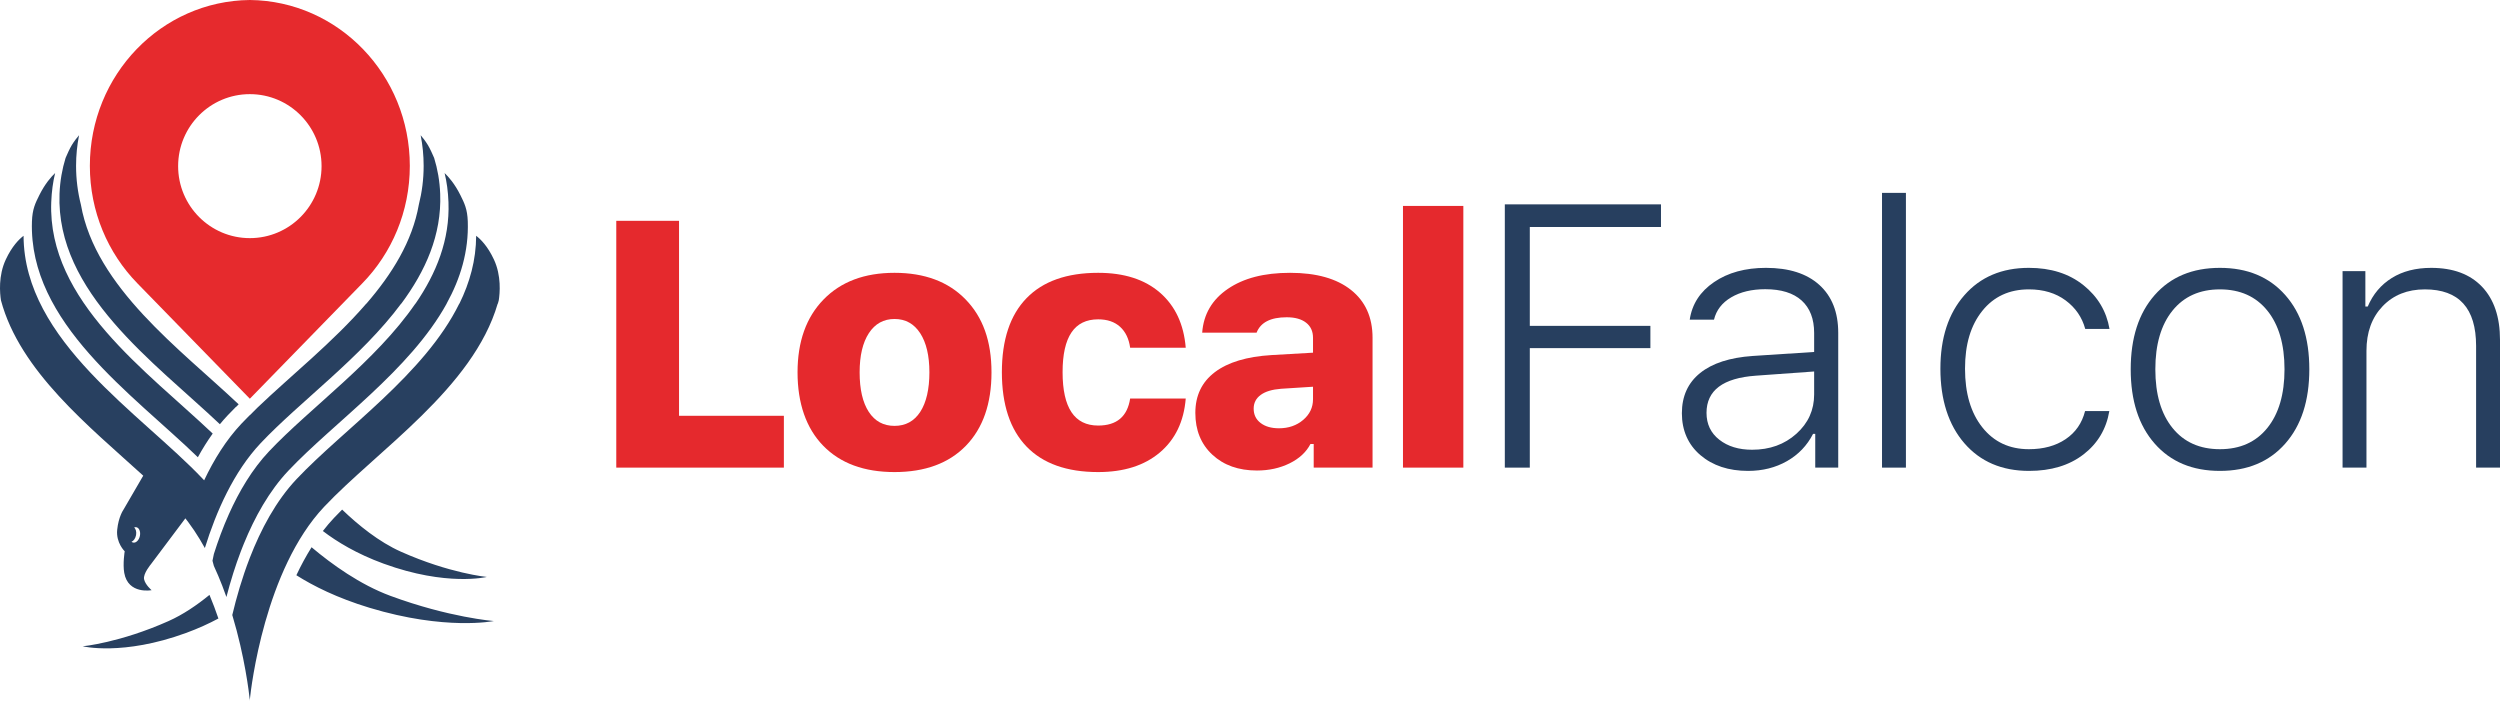 <?xml version="1.0" encoding="UTF-8"?>
<svg id="Layer_1" xmlns="http://www.w3.org/2000/svg" version="1.1" viewBox="0 0 2141.16 600">
  <!-- Generator: Adobe Illustrator 29.0.0, SVG Export Plug-In . SVG Version: 2.1.0 Build 186)  -->
  <defs>
    <style>
      .st0, .st1, .st2, .st3 {
        fill-rule: evenodd;
      }

      .st0, .st4 {
        fill: #273f5f;
      }

      .st1 {
        fill: #284060;
      }

      .st5, .st3 {
        fill: #e5292d;
      }

      .st2 {
        fill: #e62a2d;
      }
    </style>
  </defs>
  <g>
    <path class="st2" d="M76.96,142.06c0,39.23,15.5,74.75,40.56,100.46l96.46,98.98,96.46-98.98c25.05-25.71,40.55-61.23,40.55-100.46C350.99,64.09,289.78.79,213.98,0,138.17.79,76.96,64.09,76.96,142.06ZM152.56,142.29c0-34.05,27.5-61.66,61.42-61.66s61.42,27.61,61.42,61.66-27.5,61.66-61.42,61.66-61.42-27.6-61.42-61.66Z"/>
    <path class="st1" d="M122.68,407.39l-17.03,29.3s-4.15,5.87-5.28,17.04c-1.14,11.18,6.43,18.43,6.43,18.43,0,0-1.77,10.7-.38,18.52,3.29,18.61,23.42,14.79,23.42,14.79,0,0-5.5-4.67-6.45-9.41-.95-4.73,5.88-12.83,5.88-12.83l29.49-39.29c.71.9,1.42,1.82,2.11,2.74h.02c1.87,2.5,3.68,5.05,5.43,7.66,3.25,4.85,6.29,9.88,9.13,15.04,9.62-31.05,24.68-65.36,47.89-89.93,33.43-35.41,86.05-73.33,120.2-119.35h.13c20.75-27.96,34.68-58.91,33.34-94.09-.41-11.01-2.25-21.23-5.17-30.71-1.43-3.34-3.61-8.21-5.39-11.1-2.06-3.37-4.3-6.23-6.17-8.39,1.68,8.51,2.56,17.28,2.56,26.25,0,11.44-1.43,22.57-4.13,33.23-5.55,31.45-22.93,59.36-44.93,84.81h-.12c-28.57,33.06-64.91,61.95-93.18,89.04l-6.59,6.59v-.15c-2.44,2.43-4.81,4.85-7.09,7.27-13.08,13.85-23.57,30.8-31.96,48.52l-1.02-1.09c-52.75-55.87-153.31-118.03-153.64-208.34-3.85,2.93-9.91,8.95-15.23,20.36-6.47,13.9-5.09,28.88-4.12,34.97,16.23,60.63,75.52,107.91,121.85,150.12ZM114.22,464.74c-.59-.09-1.12-.34-1.58-.72,1.8-.75,3.38-2.96,3.89-5.73s-.21-5.31-1.66-6.52c.57-.24,1.17-.33,1.76-.24,2.45.35,3.89,3.59,3.23,7.24-.67,3.65-3.2,6.32-5.64,5.97ZM70.82,553.53s34.29,8.4,88.45-11.4c10.48-3.84,19.71-8.07,27.79-12.41-2.28-6.7-4.83-13.48-7.65-20.22-10.65,8.72-22.61,16.88-35.04,22.42-41.74,18.61-73.55,21.61-73.55,21.61ZM416.95,494.13s-31.8-3-73.54-21.61c-18.86-8.4-36.6-22.81-50.39-36.08-2.4,2.39-4.72,4.78-6.97,7.15-3.34,3.55-6.52,7.29-9.53,11.2,11.95,9.14,28.95,19.52,51.98,27.94,54.16,19.8,88.45,11.4,88.45,11.4ZM422.94,531.9s-38.33-3-88.63-21.6c-25.93-9.59-50.11-26.99-67.46-41.61-4.82,7.68-9.15,15.74-13.02,23.97,14.39,9.12,34.85,19.45,62.52,27.84,65.27,19.8,106.59,11.4,106.59,11.4ZM182.17,371.34c-55.87-53.11-141.51-113.34-138.28-198.22.35-9.14,1.49-17.37,3.33-24.91-3.32,3.13-8.65,9.13-13.52,18.89-3.45,6.92-5.99,12-6.34,22.62-2.88,86.86,86.41,147.88,142.1,201.89,3.85-7.03,8.08-13.84,12.71-20.27ZM204.4,346.29c-49.99-47.21-122.62-100.13-135.11-171-2.71-10.66-4.14-21.79-4.14-33.23,0-8.97.88-17.74,2.57-26.25-1.88,2.16-4.11,5.02-6.18,8.39-1.77,2.89-3.96,7.76-5.38,11.1-2.92,9.48-4.76,19.7-5.18,30.71-3.21,84.4,81.46,144.43,137.34,197.32,2.15-2.62,4.37-5.16,6.67-7.6,2.28-2.41,4.64-4.83,7.09-7.27v.16l2.32-2.33ZM199.8,490.78c1.94-6.12,4.09-12.36,6.48-18.61l.32-.81.17-.45.35-.88.55-1.41,1.22-3.04c9.23-22.61,21.59-44.97,38.07-62.42,39-41.3,104.13-86.05,135.57-143.06h-.05c11.89-21.55,19-44.85,18.16-70.38-.35-10.62-2.89-15.7-6.34-22.62-4.87-9.76-10.21-15.76-13.52-18.89,1.84,7.54,2.97,15.77,3.32,24.91,1.23,32.23-10.36,60.9-28.26,86.98h-.13c-33.81,49.25-90.15,89.25-125.28,126.46-14.37,15.22-25.62,34.18-34.38,53.78-5.08,11.36-9.33,22.93-12.87,34.12l-1.2,5.82,1.19,4.42c2.6,5.61,4.99,11.29,7.19,16.95,1.25,3.23,2.43,6.45,3.56,9.67,1.71-6.6,3.65-13.5,5.88-20.54ZM213.98,600v-.89l-.05.43.05.46ZM213.98,599.11c1.09-10.48,12.79-111.2,63.69-165.12,45.77-48.47,127.52-101.67,148.58-173.89h.13c.27-.94.53-1.88.79-2.83.96-6.09,2.35-21.07-4.13-34.97-5.31-11.41-11.37-17.43-15.23-20.36-.07,20.79-5.46,40.09-14.35,58.16h-.13c-29.73,60.43-98.67,107.17-139.28,150.18-17.72,18.76-30.69,43.21-40.12,67.54l-.02.05-.02.07c-6.57,16.98-11.42,33.91-14.95,48.81,10.81,35.89,14.37,66.83,14.95,72.37l.04.42.05-.43ZM213.89,599.12v.88l.04-.46-.04-.42Z"/>
  </g>
  <g>
    <polygon class="st3" points="581.57 356.11 581.57 189.12 527.82 189.12 527.82 400.5 671.36 400.5 671.36 356.11 581.57 356.11"/>
    <path class="st3" d="M736.24,318.91c0-14.25,2.62-25.44,7.9-33.55,5.29-8.09,12.61-12.16,21.99-12.16s16.69,4.07,21.97,12.16c5.26,8.11,7.9,19.3,7.9,33.55s-2.62,25.84-7.84,33.84-12.58,12-22.05,12-16.82-4-22.04-12-7.83-19.28-7.83-33.84ZM827.27,381.75c14.59-15.03,21.91-35.98,21.91-62.84s-7.41-47.29-22.19-62.47c-14.8-15.19-35.08-22.78-60.86-22.78s-45.95,7.62-60.8,22.86c-14.84,15.23-22.26,36.03-22.26,62.39s7.31,47.81,21.97,62.84c14.65,15.05,35.01,22.56,61.09,22.56s46.55-7.51,61.14-22.56Z"/>
    <path class="st3" d="M993.49,250.66c-13.03-11.33-30.69-17-52.95-17-26.86,0-47.32,7.25-61.38,21.75-14.06,14.5-21.09,35.62-21.09,63.36s7.03,49.06,21.09,63.65c14.06,14.6,34.52,21.89,61.38,21.89,21.96,0,39.57-5.58,52.81-16.76,13.22-11.19,20.62-26.6,22.19-46.24h-47.61c-2.35,15.44-11.49,23.16-27.39,23.16-20.32,0-30.47-15.24-30.47-45.7s10.15-45.27,30.47-45.27c7.81,0,14.06,2.12,18.75,6.37,4.68,4.25,7.56,10.22,8.64,17.94h47.61c-1.66-20.11-9.02-35.83-22.05-47.15Z"/>
    <path class="st3" d="M1104.49,396.84c8.3-4.09,14.25-9.62,17.87-16.56h2.78v20.22h50.4v-111.19c0-17.56-6.16-31.23-18.47-41-12.32-9.76-29.69-14.65-52.14-14.65s-39.86,4.59-53.33,13.76c-13.47,9.19-20.8,21.69-21.97,37.5h46.59c3.41-8.78,12-13.19,25.78-13.19,7.13,0,12.66,1.55,16.61,4.63,3.96,3.08,5.94,7.39,5.94,12.95v12.75l-35.59,2.05c-21.1,1.28-37.24,6.14-48.42,14.58-11.19,8.45-16.77,20.09-16.77,34.93s4.86,26.79,14.58,35.82,22.44,13.54,38.15,13.54c10.35,0,19.68-2.06,27.99-6.14ZM1079.66,362.27c-3.97-3.04-5.94-7.13-5.94-12.3,0-4.88,2-8.78,6-11.72s9.82-4.69,17.44-5.28l27.39-1.75v10.69c0,7.03-2.81,12.95-8.42,17.73-5.63,4.78-12.53,7.17-20.72,7.17-6.55,0-11.8-1.51-15.75-4.54Z"/>
    <rect class="st5" x="1201.6" y="176.37" width="51.7" height="224.13"/>
    <polygon class="st0" points="1310.22 298.16 1413.5 298.16 1413.5 279.09 1310.22 279.09 1310.22 194.41 1422.57 194.41 1422.57 175.03 1288.82 175.03 1288.82 400.5 1310.22 400.5 1310.22 298.16"/>
    <path class="st0" d="M1530.47,394.95c9.78-5.56,17.24-13.36,22.35-23.36h1.87v28.91h19.69v-115.47c0-17.59-5.39-31.26-16.17-41.01-10.78-9.74-26.02-14.61-45.71-14.61-17.71,0-32.53,4.06-44.45,12.18-11.94,8.13-18.89,18.86-20.86,32.19h20.78c1.97-8.12,6.89-14.5,14.77-19.14,7.86-4.62,17.58-6.95,29.14-6.95,13.64,0,24.03,3.23,31.17,9.68,7.13,6.47,10.7,15.74,10.7,27.82v16.25l-52.65,3.43c-19.6,1.36-34.6,6.24-45,14.61-10.42,8.39-15.63,19.88-15.63,34.46s5.28,26.86,15.86,35.86c10.56,9.01,24.19,13.51,40.86,13.51,12.39,0,23.49-2.79,33.28-8.36ZM1472.5,376.59c-7.29-5.72-10.93-13.37-10.93-22.97,0-19.26,14.11-29.89,42.34-31.87l49.84-3.59v19.68c0,13.35-5.07,24.57-15.23,33.68-10.16,9.12-22.8,13.67-37.89,13.67-11.47,0-20.84-2.86-28.13-8.6Z"/>
    <rect class="st4" x="1611.88" y="165.19" width="20.47" height="235.31"/>
    <path class="st0" d="M1784.3,244.17c-12.34-9.84-27.89-14.76-46.64-14.76-23.12,0-41.55,7.81-55.23,23.43-13.71,15.63-20.55,36.63-20.55,62.97s6.84,48.05,20.55,63.83c13.68,15.78,32.15,23.67,55.39,23.67,18.84,0,34.37-4.69,46.56-14.06,12.19-9.38,19.58-21.77,22.19-37.19h-20.78c-2.61,10.31-8.16,18.35-16.65,24.06-8.5,5.74-18.98,8.6-31.48,8.6-16.67,0-29.95-6.22-39.84-18.67-9.91-12.44-14.85-29.19-14.85-50.24s4.92-37.23,14.77-49.53c9.84-12.28,23.14-18.44,39.92-18.44,12.5,0,22.98,3.16,31.48,9.46,8.49,6.31,14.08,14.45,16.8,24.45h20.78c-2.61-15.2-10.08-27.73-22.42-37.58Z"/>
    <path class="st0" d="M1845.97,316.28c0-21.34,4.89-38.09,14.69-50.23,9.78-12.13,23.33-18.21,40.63-18.21s30.82,6.08,40.62,18.21c9.78,12.14,14.69,28.89,14.69,50.23s-4.91,38.11-14.69,50.24c-9.8,12.14-23.34,18.2-40.62,18.2s-30.85-6.06-40.63-18.2c-9.8-12.13-14.69-28.88-14.69-50.24ZM1977.85,316.28c0-26.87-6.88-48.06-20.63-63.59-13.75-15.52-32.4-23.28-55.93-23.28s-42.18,7.76-55.86,23.28c-13.71,15.53-20.55,36.72-20.55,63.59s6.84,48.11,20.55,63.67c13.68,15.58,32.31,23.36,55.86,23.36s42.18-7.78,55.93-23.36c13.75-15.56,20.63-36.79,20.63-63.67Z"/>
    <path class="st0" d="M2026.79,400.5v-100c0-15.83,4.6-28.56,13.82-38.2,9.22-9.63,21.27-14.46,36.18-14.46,29.26,0,43.9,16.16,43.9,48.44v104.22h20.47v-109.38c0-19.57-5.14-34.76-15.39-45.54-10.27-10.78-24.77-16.17-43.52-16.17-13.23,0-24.48,2.89-33.75,8.67-9.28,5.78-16.15,13.94-20.62,24.45h-2.03v-30.31h-19.53v168.28h20.47Z"/>
  </g>
</svg>